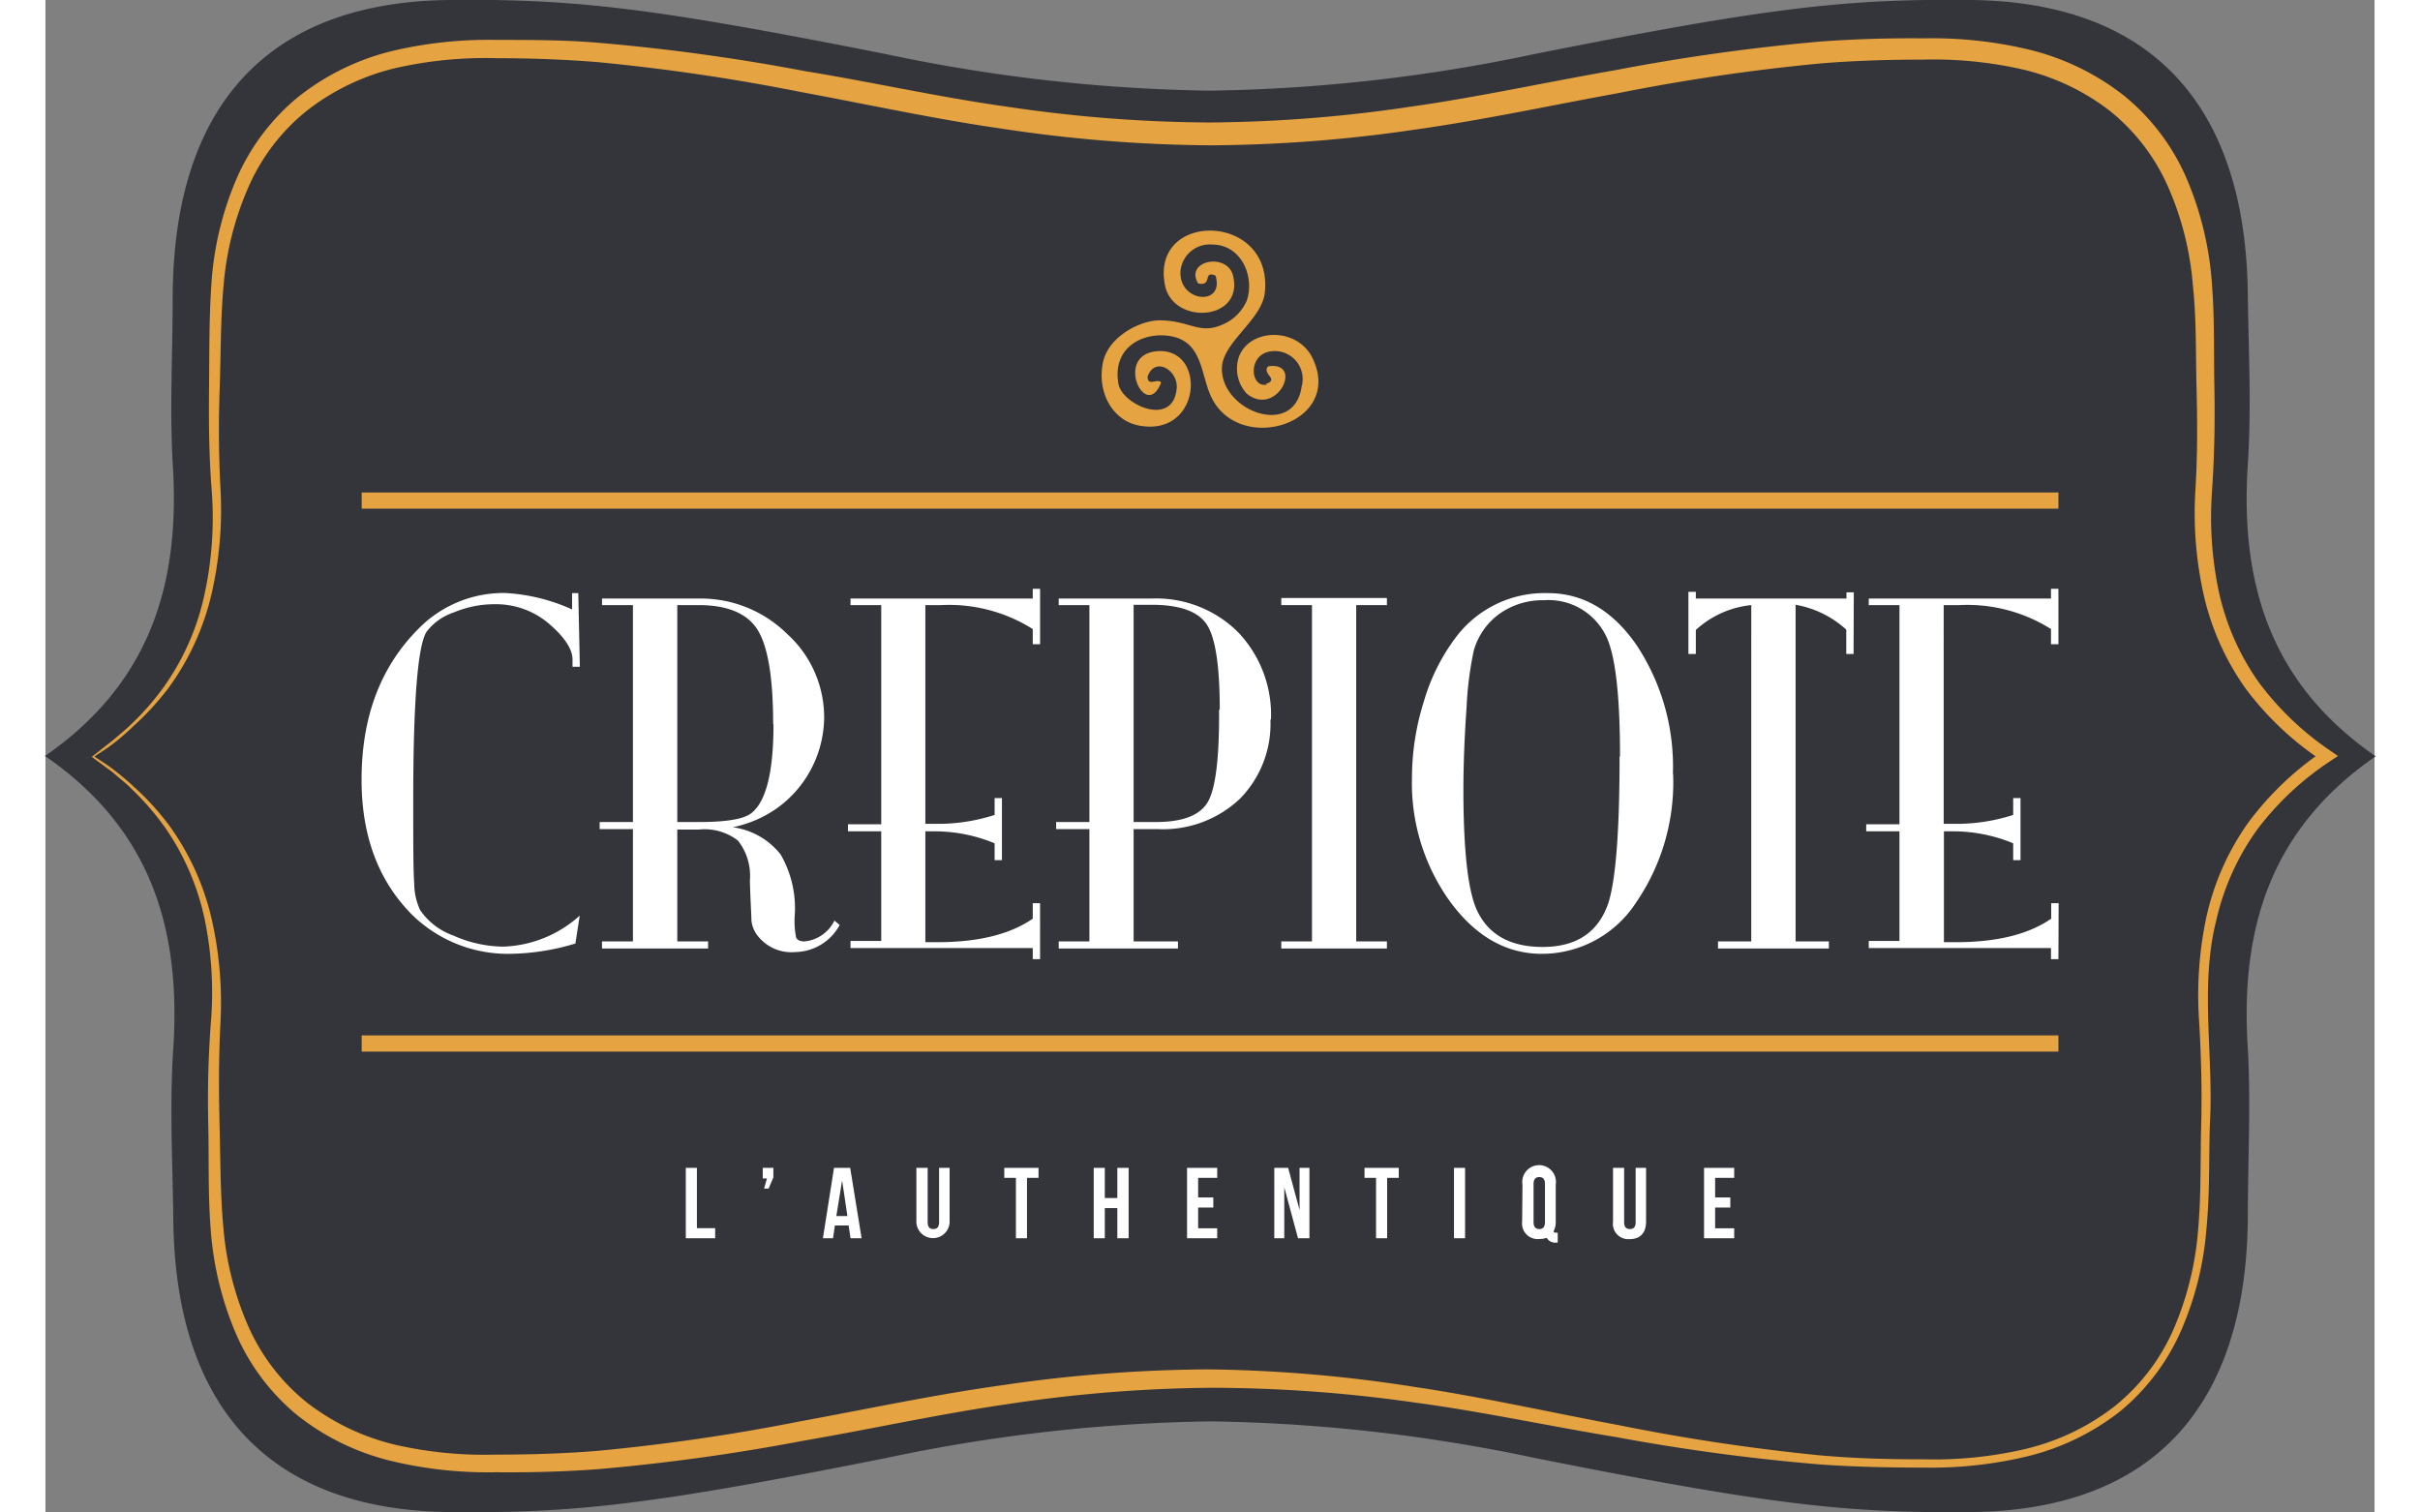 <?xml version="1.0" encoding="UTF-8"?> <svg xmlns="http://www.w3.org/2000/svg" width="400px" height="250px" viewBox="0 0 210.12 136.45"><rect x="0" y="0" width="210.12" height="136.45" fill="#808080" stroke="none"/><title>Fichier 3</title><g id="Calque_2" data-name="Calque 2"><g id="Calque_1-2" data-name="Calque 1"><path d="M0,68.23c9.53,6.58,12.24,15.6,11.53,26.39-.33,5-.07,10,0,15,.06,17.32,8.63,26.6,24.89,26.79,11.33.13,18.31-.67,39.45-4.88a150.69,150.69,0,0,1,29.24-3.3,150.88,150.88,0,0,1,29.25,3.3c21.13,4.21,28.11,5,39.45,4.88,16.25-.19,24.82-9.47,24.88-26.79,0-5,.28-10.05,0-15-.71-10.79,2-19.81,11.53-26.39-9.53-6.59-12.24-15.61-11.53-26.4.33-5,.07-10,0-15C198.58,9.48,190,.2,173.76,0c-11.34-.13-18.32.68-39.45,4.88a150.88,150.88,0,0,1-29.25,3.3,150.69,150.69,0,0,1-29.24-3.3C54.68.69,47.7-.12,36.37,0,20.11.2,11.54,9.48,11.48,26.81c0,5-.28,10,0,15,.71,10.79-2,19.81-11.53,26.4" style="fill:#34353a"></path><path d="M4.38,68.23c.64.43,1.25.79,1.85,1.27A23.14,23.14,0,0,1,8,71a24,24,0,0,1,3.15,3.45A23.27,23.27,0,0,1,15,82.93a34,34,0,0,1,.79,9.32c-.16,3.09-.16,6.15-.08,9.24s.06,6.22.34,9.23a27.9,27.9,0,0,0,2.18,8.77,18.25,18.25,0,0,0,5.37,7.05,20.94,20.94,0,0,0,8,3.81,36.24,36.24,0,0,0,9,.88c3.08,0,6.14-.09,9.2-.34a180.29,180.29,0,0,0,18.27-2.66c6.07-1.11,12.13-2.41,18.3-3.27a131.47,131.47,0,0,1,18.61-1.42,128.35,128.35,0,0,1,18.59,1.59c6.15.92,12.19,2.29,18.26,3.42a183.19,183.19,0,0,0,18.3,2.75c3.07.27,6.15.36,9.24.35a36.17,36.17,0,0,0,9.12-.9,21,21,0,0,0,8.19-3.89,18.33,18.33,0,0,0,5.43-7.23,28.24,28.24,0,0,0,2.11-8.89c.26-3,.18-6.15.26-9.24s0-6.17-.18-9.25a34.09,34.09,0,0,1,.61-9.34,23.48,23.48,0,0,1,3.76-8.62,27.67,27.67,0,0,1,6.79-6.52v.91a27.79,27.79,0,0,1-6.89-6.45,23.59,23.59,0,0,1-3.88-8.64,33.82,33.82,0,0,1-.73-9.4c.19-3.09.18-6.13.1-9.23s0-6.22-.33-9.21a27.44,27.44,0,0,0-2.15-8.7,18.18,18.18,0,0,0-5.28-7,20.53,20.53,0,0,0-7.95-3.79,36.27,36.27,0,0,0-9-.88c-3.08,0-6.14.09-9.19.34A180.47,180.47,0,0,0,142,8.38c-6.06,1.1-12.13,2.42-18.3,3.29a130.45,130.45,0,0,1-18.64,1.44,130.35,130.35,0,0,1-18.63-1.48C80.26,10.75,74.2,9.42,68.14,8.3A183.5,183.5,0,0,0,49.88,5.61c-3.06-.25-6.12-.36-9.2-.36a36.59,36.59,0,0,0-9,.87,20.87,20.87,0,0,0-8,3.79A18.15,18.15,0,0,0,18.26,17a27.64,27.64,0,0,0-2.19,8.77c-.28,3-.24,6.14-.35,9.23s-.09,6.15.08,9.24A34,34,0,0,1,15,53.52,23.35,23.35,0,0,1,11.15,62,24.45,24.45,0,0,1,8,65.45,23.14,23.14,0,0,1,6.23,67c-.6.48-1.21.84-1.85,1.28m-.2,0,1.89-1.48c.58-.5,1.2-1,1.73-1.52a23.72,23.72,0,0,0,3-3.48,22.58,22.58,0,0,0,3.59-8.37A32.51,32.51,0,0,0,15,44.25c-.25-3.09-.27-6.22-.24-9.31s0-6.17.21-9.32a28.83,28.83,0,0,1,2.14-9.19,19.66,19.66,0,0,1,5.65-7.65A22,22,0,0,1,31.28,4.6a37.88,37.88,0,0,1,9.39-1c3.11,0,6.23,0,9.34.27A183.47,183.47,0,0,1,68.48,6.41c6.12,1,12.16,2.36,18.24,3.21a127,127,0,0,0,18.34,1.43A128.32,128.32,0,0,0,123.4,9.59c6.08-.87,12.11-2.2,18.23-3.26A183.55,183.55,0,0,1,160.1,3.75c3.12-.23,6.24-.32,9.35-.29a37.72,37.72,0,0,1,9.43,1,22.37,22.37,0,0,1,8.65,4.18,19.64,19.64,0,0,1,5.74,7.71,29.37,29.37,0,0,1,2.18,9.26c.25,3.18.16,6.24.22,9.34s0,6.23-.21,9.32a32.54,32.54,0,0,0,.59,9,22.4,22.4,0,0,0,3.58,8.22,26.55,26.55,0,0,0,6.52,6.25l.67.46-.67.45a26.46,26.46,0,0,0-6.61,6.18,22.6,22.6,0,0,0-3.71,8.24c-1.5,6-.2,12.21-.57,18.41-.09,3.09,0,6.18-.3,9.3a28.51,28.51,0,0,1-2.21,9.07,19.66,19.66,0,0,1-5.59,7.48,22,22,0,0,1-8.42,4.07,37.33,37.33,0,0,1-9.29,1c-3.1,0-6.21-.06-9.3-.28a184.29,184.29,0,0,1-18.44-2.47c-6.11-1-12.16-2.32-18.26-3.13a130.42,130.42,0,0,0-18.39-1.32,128.52,128.52,0,0,0-18.36,1.49c-6.08.88-12.12,2.22-18.23,3.27A183.73,183.73,0,0,1,50,132.53c-3.11.24-6.23.32-9.34.29a37.4,37.4,0,0,1-9.39-1,21.93,21.93,0,0,1-8.57-4.16A19.62,19.62,0,0,1,17.05,120a29.39,29.39,0,0,1-2.15-9.19c-.24-3.15-.14-6.23-.21-9.32s0-6.22.24-9.31a32.79,32.79,0,0,0-.54-9.12,22.78,22.78,0,0,0-3.58-8.38,24.25,24.25,0,0,0-3-3.47c-.53-.56-1.15-1-1.73-1.53Z" style="fill:#e5a342"></path><path d="M48.21,60.15h-.66V59.5c0-.89-.65-1.92-1.95-3.08a7.39,7.39,0,0,0-5.14-1.91,9.45,9.45,0,0,0-3.62.74A5.1,5.1,0,0,0,34.38,57q-1.2,1.89-1.2,15.21c0,3.87,0,6.36.09,7.49a5.75,5.75,0,0,0,.53,2.4,6.06,6.06,0,0,0,3,2.3,11.24,11.24,0,0,0,4.49,1,10.79,10.79,0,0,0,6.91-2.8l-.39,2.52a21,21,0,0,1-5.53.92,12.36,12.36,0,0,1-9.21-3.52q-4.56-4.59-4.55-12.19,0-8.43,5.08-13.55a10.72,10.72,0,0,1,7.91-3.28,16.76,16.76,0,0,1,6,1.48V53.51h.56Z" style="fill:#fff"></path><path d="M71.65,83.45a4.64,4.64,0,0,1-4,2.44,3.86,3.86,0,0,1-3.55-1.68,2.7,2.7,0,0,1-.41-1.16c0-.4-.08-1.6-.14-3.6a5.15,5.15,0,0,0-1.07-3.61,4.91,4.91,0,0,0-3.54-1H57V84.93h2.78v.64H50.21v-.64H53V74.8H50v-.64h3V54.59H50.21V54h8.7a11.08,11.08,0,0,1,8,3.19,10.14,10.14,0,0,1,3.34,7.59A10.18,10.18,0,0,1,66,72.91a10.53,10.53,0,0,1-4,1.72,6.62,6.62,0,0,1,4.32,2.45,9.67,9.67,0,0,1,1.27,5.61,7.55,7.55,0,0,0,.13,1.88c.1.24.35.36.77.36a3.36,3.36,0,0,0,2.69-1.88Zm-6-18.13c0-4.17-.47-7-1.4-8.49s-2.71-2.24-5.32-2.24H57V74.16h1.95c2.48,0,4.05-.26,4.73-.8q2-1.56,2-8" style="fill:#fff"></path><path d="M89.73,86.53h-.66v-1H72.63v-.64H75.4V75h-3v-.64h3V54.59H72.63V54H89.07v-.88h.66v5h-.66V56.75a14.17,14.17,0,0,0-8.29-2.16h-1.4V74.32h.74a16.61,16.61,0,0,0,5.51-.8V72h.66V77.6h-.66V76.08A14.1,14.1,0,0,0,80.12,75h-.74v10h1.09q5.52,0,8.6-2.12v-1.4h.66Z" style="fill:#fff"></path><path d="M110.51,64.88a9.63,9.63,0,0,1-2.77,7.2,10.1,10.1,0,0,1-7.38,2.72H98.17V84.93h4v.64H91.41v-.64h2.77V74.8h-3v-.64h3V54.59H91.41V54h8.32a10.49,10.49,0,0,1,7.83,3,10.8,10.8,0,0,1,3,7.95M105.94,64q0-5.88-1.17-7.66t-5-1.78H98.17V74.16h2q3.67,0,4.71-1.84t1-8.29" style="fill:#fff"></path><polygon points="121.02 85.57 111.49 85.57 111.49 84.93 114.26 84.93 114.26 54.59 111.49 54.59 111.49 53.95 121.02 53.95 121.02 54.59 118.25 54.59 118.25 84.93 121.02 84.93 121.02 85.57" style="fill:#fff"></polygon><path d="M146.84,69.82a19.18,19.18,0,0,1-3.36,11.63,10.13,10.13,0,0,1-8.48,4.6q-4.8,0-8.26-4.68a18.28,18.28,0,0,1-3.46-11.19,23,23,0,0,1,1.08-6.92,17.9,17.9,0,0,1,2.87-5.75,10,10,0,0,1,8.32-4q4.75,0,8,4.7a19.82,19.82,0,0,1,3.27,11.61m-4.77-1.56q0-8.42-1.29-10.94a5.77,5.77,0,0,0-5.58-3.17,6.73,6.73,0,0,0-4,1.22,6.16,6.16,0,0,0-2.32,3.31,30.79,30.79,0,0,0-.65,5.09q-.28,3.88-.29,7.41,0,8.38,1.25,11,1.56,3.25,5.9,3.25,4.6,0,5.94-4,1-3.21,1-13.18" style="fill:#fff"></path><path d="M163.12,59h-.66v-2.2a9.12,9.12,0,0,0-4.57-2.24V84.93h3v.64h-10v-.64h3V54.59a8.67,8.67,0,0,0-5,2.24V59h-.67V53.39h.67V54h13.59v-.56h.66Z" style="fill:#fff"></path><path d="M181.6,86.53h-.67v-1H164.49v-.64h2.77V75h-3v-.64h3V54.59h-2.77V54h16.44v-.88h.67v5h-.67V56.75a14.16,14.16,0,0,0-8.28-2.16h-1.4V74.32H172a16.67,16.67,0,0,0,5.52-.8V72h.66V77.6h-.66V76.08A14.11,14.11,0,0,0,172,75h-.73v10h1.09q5.52,0,8.59-2.12v-1.4h.67Z" style="fill:#fff"></path><rect x="28.96" y="93.84" width="152.2" height="0.59" style="fill:#e5a342"></rect><rect x="28.53" y="93.41" width="153.07" height="1.46" style="fill:#e5a342"></rect><rect x="28.96" y="44.86" width="152.2" height="0.59" style="fill:#e5a342"></rect><rect x="28.53" y="44.43" width="153.07" height="1.46" style="fill:#e5a342"></rect><polygon points="57.77 105.36 58.77 105.36 58.77 110.8 60.42 110.8 60.42 111.71 57.77 111.71 57.77 105.36" style="fill:#fff"></polygon><polygon points="64.71 106.32 64.71 105.36 65.67 105.36 65.67 106.22 65.24 107.23 64.83 107.23 65.09 106.32 64.71 106.32" style="fill:#fff"></polygon><path d="M73.63,111.71h-1l-.17-1.15H71.22l-.17,1.15h-.91l1-6.35h1.46Zm-2.28-2h1l-.48-3.22Z" style="fill:#fff"></path><path d="M79.59,105.36v4.9c0,.45.2.62.52.62s.51-.17.51-.62v-4.9h.95v4.84a1.49,1.49,0,1,1-3,0v-4.84Z" style="fill:#fff"></path><polygon points="86.5 105.36 89.59 105.36 89.59 106.26 88.55 106.26 88.55 111.71 87.55 111.71 87.55 106.26 86.5 106.26 86.5 105.36" style="fill:#fff"></polygon><polygon points="95.57 111.71 94.57 111.71 94.57 105.36 95.57 105.36 95.57 108.08 96.7 108.08 96.7 105.36 97.72 105.36 97.72 111.71 96.7 111.71 96.7 108.99 95.57 108.99 95.57 111.71" style="fill:#fff"></polygon><polygon points="103.99 108.03 105.36 108.03 105.36 108.94 103.99 108.94 103.99 110.81 105.71 110.81 105.71 111.71 102.99 111.71 102.99 105.36 105.71 105.36 105.71 106.26 103.99 106.26 103.99 108.03" style="fill:#fff"></polygon><polygon points="111.76 107.11 111.76 111.71 110.86 111.71 110.86 105.36 112.11 105.36 113.14 109.16 113.14 105.36 114.03 105.36 114.03 111.71 113 111.71 111.76 107.11" style="fill:#fff"></polygon><polygon points="119 105.36 122.09 105.36 122.09 106.26 121.04 106.26 121.04 111.71 120.04 111.71 120.04 106.26 119 106.26 119 105.36" style="fill:#fff"></polygon><rect x="127.07" y="105.36" width="1" height="6.35" style="fill:#fff"></rect><path d="M133.25,106.88a1.52,1.52,0,1,1,3,0v3.31a1.86,1.86,0,0,1-.19.89c0,.11.12.13.29.13h.08v.89h-.13a.86.86,0,0,1-.86-.43,2.14,2.14,0,0,1-.7.11,1.41,1.41,0,0,1-1.52-1.59Zm1,3.37c0,.45.2.63.52.63s.51-.18.51-.63v-3.43c0-.46-.2-.63-.51-.63s-.52.17-.52.63Z" style="fill:#fff"></path><path d="M142.42,105.36v4.9c0,.45.2.62.52.62s.52-.17.52-.62v-4.9h.94v4.84c0,1-.5,1.59-1.49,1.59a1.39,1.39,0,0,1-1.49-1.59v-4.84Z" style="fill:#fff"></path><polygon points="150.63 108.03 152 108.03 152 108.94 150.63 108.94 150.63 110.81 152.35 110.81 152.35 111.71 149.63 111.71 149.63 105.36 152.35 105.36 152.35 106.26 150.63 106.26 150.63 108.03" style="fill:#fff"></polygon><path d="M110.12,34.63c1.23-.42-.42-.89.18-1.58,3.28-.5.79,4.66-1.93,2.46a3.35,3.35,0,0,1-.7-3.33c1-2.61,5.32-2.68,6.66.17,2.84,6-7,8.84-9.29,3.16-.91-2.23-.75-5.2-4.39-5.26-2.09,0-4.38,1.34-3.85,4.38.32,1.88,5,4,5.26.35.09-1.62-2-2.84-2.63-1,0,.94.91.1,1.22.53-1.35,3.54-4.22-2.35-.52-2.81,4.71-.57,4.25,7.88-1.58,6.67-2.18-.46-3.69-2.82-3.16-5.62.45-2.33,3.29-3.83,5.09-3.85,2.8,0,3.6,1.35,5.78.35a4.13,4.13,0,0,0,2.11-2.11c.75-2.15-.46-5.1-3.16-5.08a2.65,2.65,0,0,0-2.8,2.28c-.32,2.92,4,3.38,3.15.53-1.19-.52-.23,1-1.57.7-1.24-2.07,2.62-2.83,3.15-.7,1,4.1-5.41,4.49-6.14.87-1.36-6.78,9.82-6.6,9,.7-.29,2.41-3.73,4.41-3.86,6.66-.22,3.94,6.52,6.52,7.19,1.76a2.52,2.52,0,0,0-2.81-3.16c-2.08.3-1.84,3.3-.35,3" style="fill:#e5a342;fill-rule:evenodd"></path></g></g></svg> 